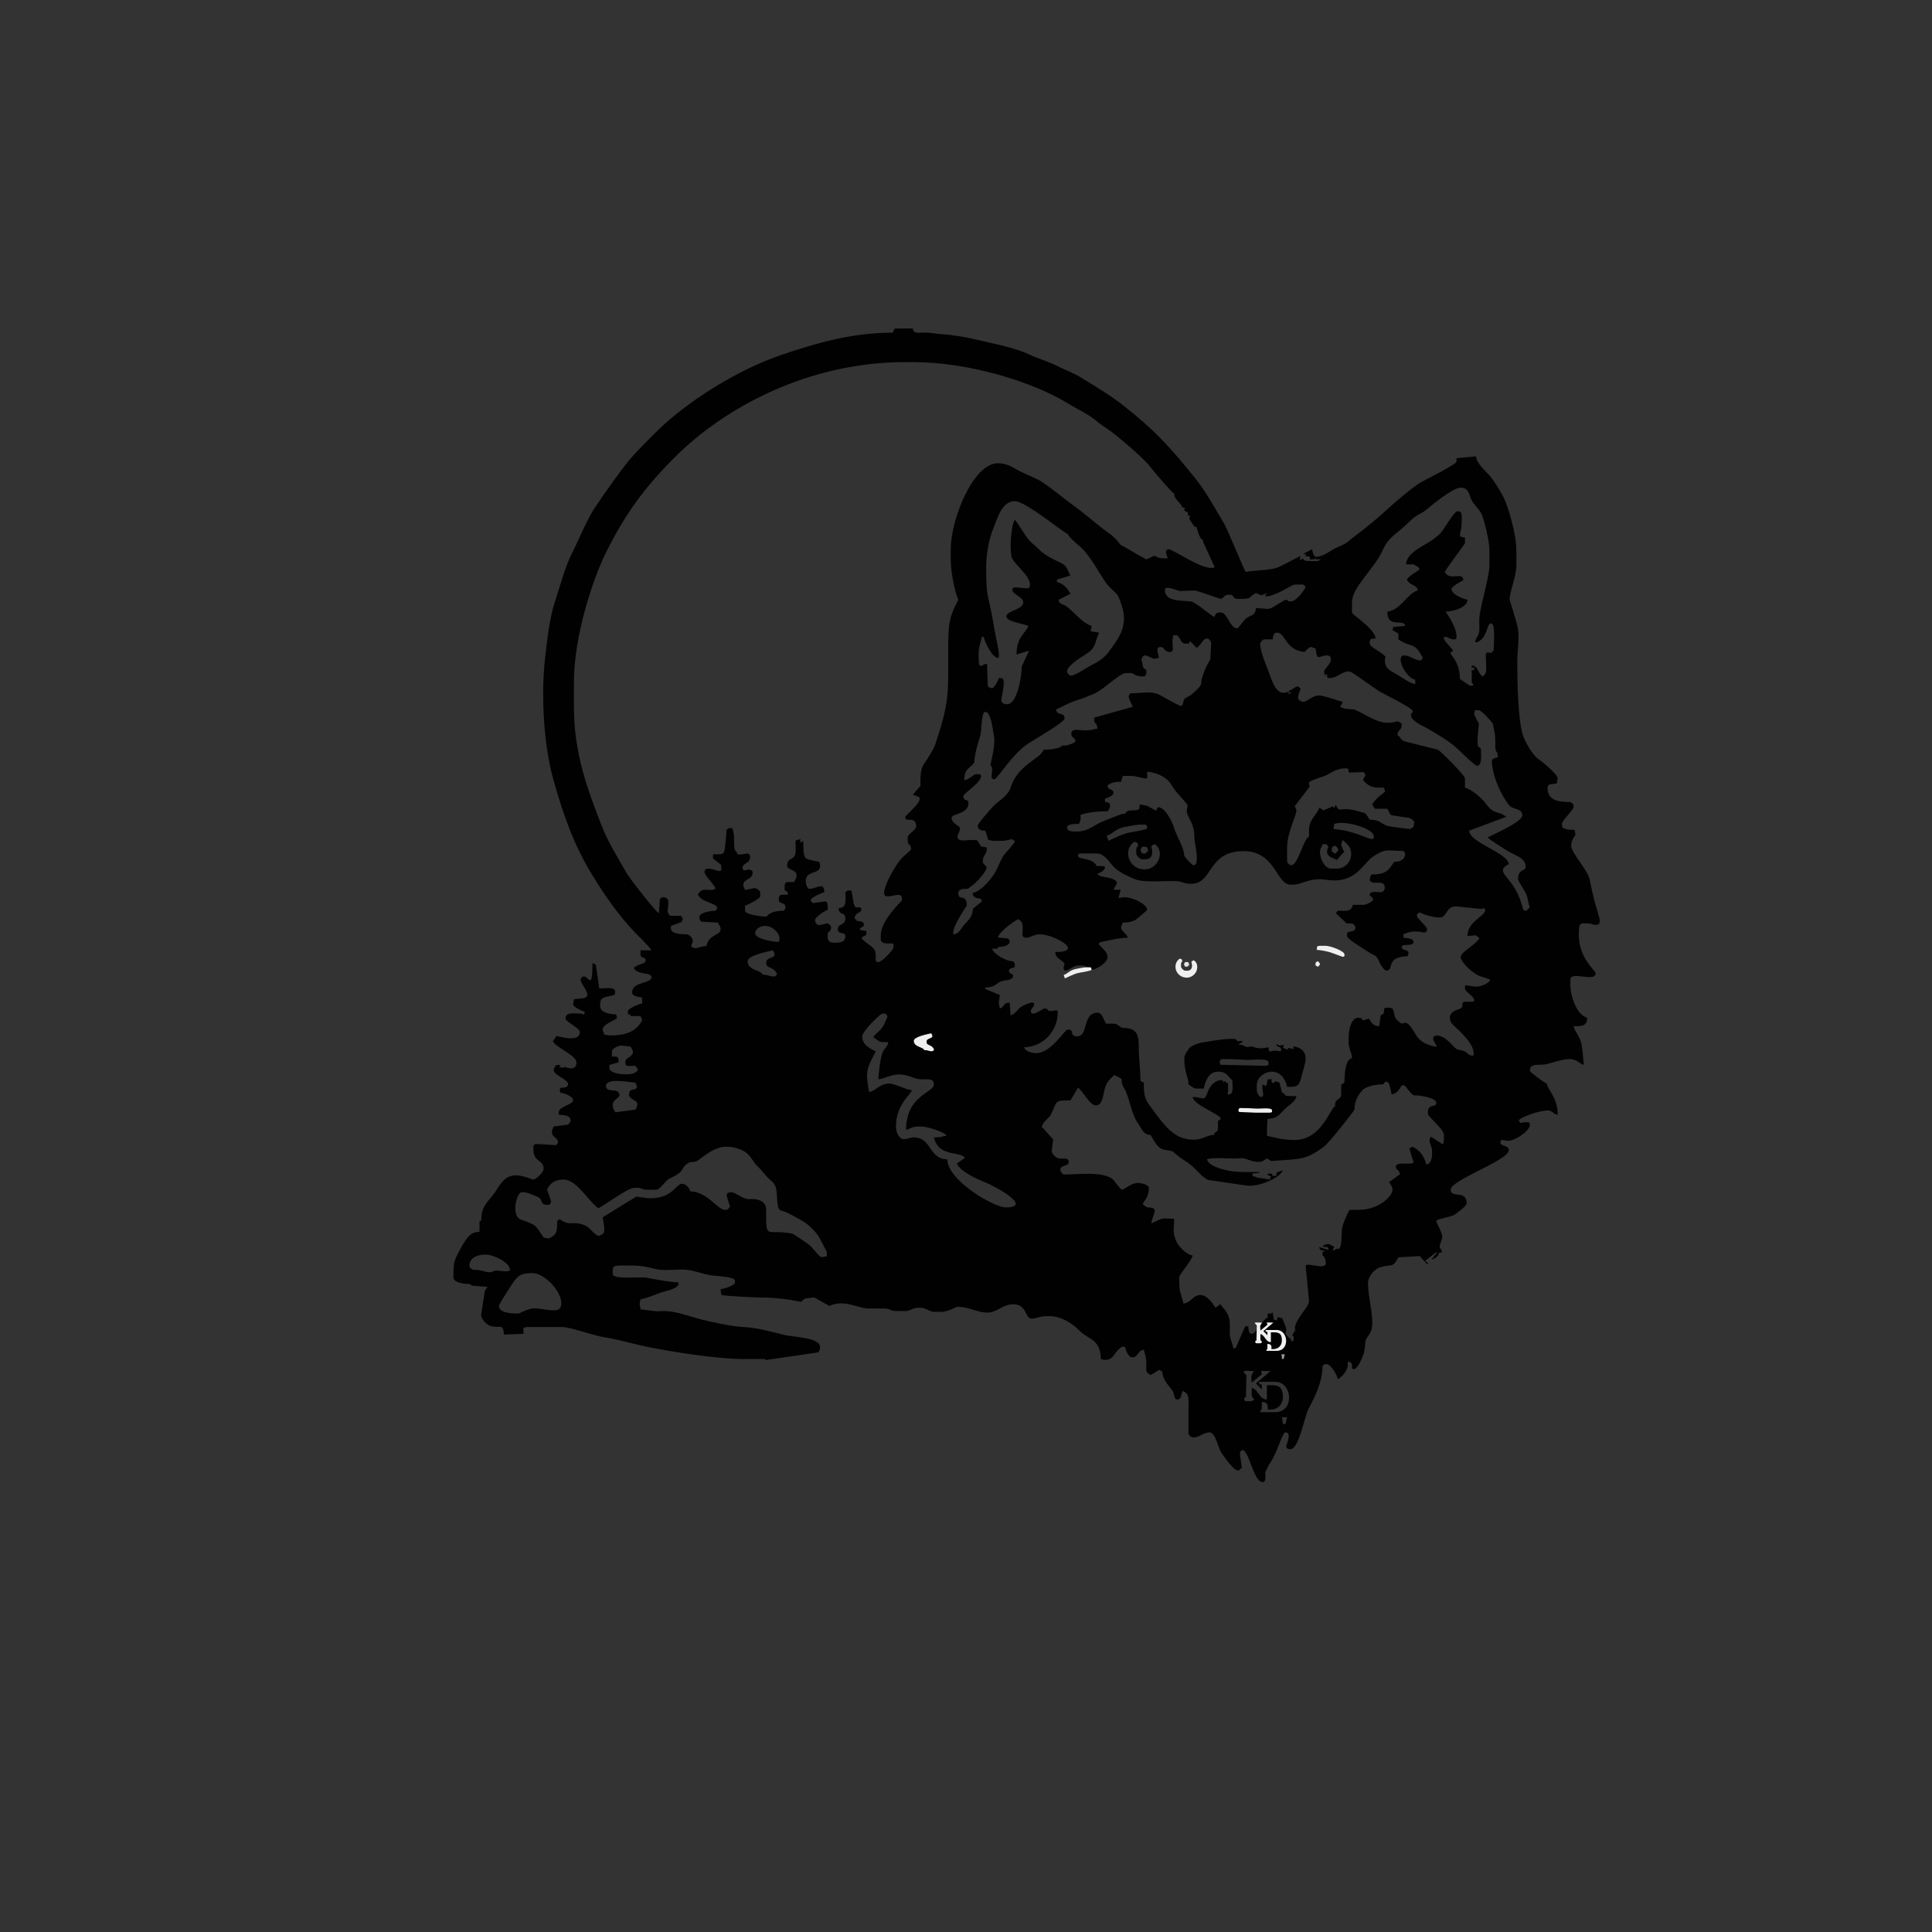 <?xml version="1.0" encoding="UTF-8"?>
<!DOCTYPE svg PUBLIC "-//W3C//DTD SVG 1.1//EN" "http://www.w3.org/Graphics/SVG/1.1/DTD/svg11.dtd">
<!-- Creator: CorelDRAW -->
<svg xmlns="http://www.w3.org/2000/svg" xml:space="preserve" width="300mm" height="300mm" version="1.1" style="shape-rendering:geometricPrecision; text-rendering:geometricPrecision; image-rendering:optimizeQuality; fill-rule:evenodd; clip-rule:evenodd"
viewBox="0 0 30000 30000"
 xmlns:xlink="http://www.w3.org/1999/xlink">
 <rect x="0" y="0" width="30000" height="30000" fill="#333333" stroke="none"/>
 <defs>
  <style type="text/css">
   <![CDATA[
    .fil0 {fill:#010101}
    .fil3 {fill:#9C9C9C}
    .fil2 {fill:#E2E2E2}
    .fil1 {fill:#EFEFEF}
   ]]>
  </style>
 </defs>
 <g id="Capa_x0020_1">
  <g id="CUADROS_x0020__x0028_26_x0029_.cdr">
   <path class="fil0" d="M19907.58 22006.4l78.66 0.05 -26.29 104.65 -39.28 0 -13.09 -104.7zm-405.73 -523.38l91.59 91.56 0 -78.52 -39.28 0 0 -39.26 248.71 0c266.62,0 302.67,471.09 0,471.09l-235.61 0c22.99,-86.08 26.18,33.5 26.18,-157.02 103.08,2.28 91.62,56.47 91.62,117.76l39.27 0c117.01,0 196.34,-81.23 196.34,-196.28 0,-193.31 -104.8,-183.2 -248.7,-183.2l0 222.45c-124.01,-2.76 -128.65,-154.65 -235.61,-183.2 0,178.89 -8.14,112.43 39.27,183.2 -48.3,32.36 -15.07,26.18 -117.82,26.18 -39.57,0 -36.18,-15.4 -38.32,-49.91l26.63 -15.65 8.79 -337.2 -49.45 -55.24c41.32,-23.23 87.58,-11.22 164.99,-8.22 -52.63,92.99 -42.86,50.84 -34.39,177.96l158.98 -131 -14.69 -51.83 147.22 3.78 -225.72 192.55zm-10877.57 -1138.51c-57.04,9.71 -209.58,-17.66 -274.87,-26.18 -149.3,-20.49 -254.99,78.52 -314.16,78.52 -96.68,0 -287.97,-11.55 -287.97,-117.77 0,-25.84 151.78,-257.6 180.6,-303.63 107.65,-171.92 155.38,-206.73 342.98,-206.73 172.61,0 445.06,266.65 445.06,471.09 0,60.4 -28.99,104.7 -91.64,104.7zm-1335.14 -693.55c0,-116.44 119.56,-170.13 248.7,-170.13 129.79,0 379.6,124.75 379.6,235.55 0,46.93 -152.85,13.09 -209.44,13.09 -57.18,0 -47.52,26.17 -104.7,26.17 -84.11,0 -110.34,-39.26 -261.81,-39.26 -22.32,-14.95 -52.35,-28.47 -52.35,-65.42zm2905.91 -1177.74c38.31,0 94.76,-75.17 121.1,-101.39 69.89,-69.63 34.87,-48.91 127.67,-94.82 187.05,-92.54 115.08,-116.23 225.17,-206.73 56.34,-46.3 111.24,-9.22 170.27,-52.23 122.89,-89.56 265.87,-212.2 442.24,-212.2 111.71,0 245.67,43.4 309.43,96.33 89.11,74 100.07,141.18 178.47,214.15 69.08,64.29 118.65,145.25 196.22,209.49 96.85,80.19 90.64,136.79 101.21,291.39 15.89,232.34 41.39,149.58 180.78,224.94 190.35,102.92 309.16,147.45 455.66,342.7 14.52,19.35 135.89,252.89 135.89,256.73l0 65.43c-53.78,4.48 -29.25,13.09 -78.53,13.09 -49.64,0 -134.63,-151.98 -214.54,-204.27 -44.82,-29.34 -221.05,-155.31 -245.57,-160.18 -413.86,-82.22 -403.81,122.64 -403.81,-381.44 0,-112.52 -120,-167.02 -259.26,-154.01 -88.34,8.24 -224.86,-107.71 -277.42,-107.71 -35.36,0 -36.1,6.24 -65.45,13.09l-12.37 39.53 53.56 169.2c-27.97,38.05 -29.9,52.98 -80.45,52.98 -105.71,0 -283.41,-287.89 -536.68,-287.89 -13.07,-48.94 -64.64,-117.77 -130.9,-117.77 -92.8,0 -153.89,249.12 -536.68,222.45l-170.56 -23.88 -523.94 323.68c7.78,15.84 28.55,160.59 27.9,184.37 -2.24,83.08 -42.11,80.48 -92.6,104.7 -119.57,-63.24 -113.35,-138.47 -250.95,-180.95 -173.46,-53.56 -178.94,34.54 -351.17,-80.76l-37.7 28.07c-1.58,187.98 -6.45,206.25 -132.47,272.9l-78.11 -16c-132.63,-194.44 -100.55,-189.6 -348.84,-276.9 -168.7,-59.32 -66.18,-426.82 8.07,-426.82 103.39,0 138.38,32.01 234.41,66.64 115.45,41.63 28.78,129.65 171.38,129.65 40.94,0 37.09,-23.49 52.36,-52.34l-64.06 -183.72c46.19,-98.61 114.94,-156.52 260.4,-156.52 200.68,0 385.91,343.99 536.68,444.92 128.44,-67.95 442.57,-300.5 537.45,-313.39 136.54,-18.53 117.96,25.49 221.75,25.49l143.99 0zm11977.06 -1203.89l0 26.18c0,44.76 248.69,235.3 248.69,327.14 0,97.41 6.78,67.93 -15.45,147.58l-185.85 -120.82c-56.66,87.05 18.05,127.14 18.05,221.87 0,72.57 3.07,201.49 -91.64,209.37 -30.57,-131.22 -102.57,-218.27 -209.81,-275.51l-51.97 26.89c7.98,34.26 65.44,208.91 65.44,209.37 0,67.09 -274.88,-23.51 -274.88,78.52 0,53.56 57.36,33.71 65.45,130.86l-8.18 -12.73 -161.99 117.41c20.49,38.71 52.37,68.35 52.37,117.76 0,100.21 -158.61,214.47 -235.92,248.34 -149.27,65.38 -220.48,65.73 -431.66,65.73 -39.25,74.16 -100.93,202.43 -115.53,290.16 -15.81,95.13 9.99,353.78 -80.81,311.79 -56.98,38.15 -85.39,42.66 -38.14,-28.42 -112.02,-56.45 -70.37,-51.74 -171.3,-23.92l0 26.16c75.98,0 72.46,-3.82 80.43,47.09l-145.88 -47.09c15.12,56.59 23.95,52.34 95.16,57.94l-42.8 20.58 0 52.34c31.66,12.78 52.36,76.35 52.36,117.78 0,123.44 -323.44,-29.78 -313.56,52.27l51.77 536.59c10.85,95.99 -274.99,334.5 -209.43,471.09l-11.75 -7.34 -40.62 72.77c39.22,15.08 23.18,48.28 13.09,91.61l-24.58 -0.51 -16.29 -51.34 -8.64 10.53 -68.29 -76.47c18.27,-76.42 24.81,-66.98 -25.99,-183.38 -46.77,-107.18 -2.86,-35.66 -93.28,-78.61l-12.14 54.23 -51.85 -14.69c1.85,-61.15 -4.61,-58.85 -26.17,-130.85l0 39.25 -65.46 0 0 65.43c-72.86,7.97 -176.44,248.62 -248.7,248.62 -47.45,0 -51.31,-70.76 -52.35,-117.77l-48.69 1.57 -147.67 338.67 -39.27 0c-4.91,-59.06 -30.54,-100.9 -45.04,-164.35 -14.92,-65.26 -4.32,-144.63 -6.8,-215.66 -5.92,-169.43 -82.59,-208.05 -144.88,-300.97l-78.15 52.85c-60.1,-89.67 -130.67,-196.28 -235.63,-196.28 -115.12,0 -153.54,128.45 -261.79,130.85 -47.19,-202.55 -65.44,-142.43 -65.44,-405.66 0,-47.17 187.33,-245.38 209.43,-340.23 -84.39,-1.88 -219.6,-143.36 -245.21,-199.78 -75.66,-166.6 -42.77,-173.7 -42.91,-368.73 -227.16,-7.04 -142.28,-23.63 -353.28,71.26 12.14,-145.85 144.38,-248.64 -65.44,-248.64 -14.3,-9.57 -65.45,-35.98 -65.45,-52.34 0,-39.86 91.63,-89.25 91.63,-248.63 0,-52.11 -118.79,-78.52 -170.17,-78.52 -107.81,0 -208.34,104.68 -248.7,104.68 -20.87,0 -105.96,-123.07 -127.37,-147.46 -127.04,-144.7 -569.63,-88.07 -762.73,-88.07 -37.14,0 -65.44,-45.17 -65.44,-78.52 0,-73.88 130.88,-39.28 130.88,-117.77 0,-71.75 -95.21,-43.28 -154.92,-54.49 -48.48,-9.09 -111.4,-73.31 -109.88,-115.95l23.08 -175.94 -165.31 -187.49 -11.83 10.43c1.33,-59.6 40.99,-101.34 74.89,-134.5 64.08,-62.65 49.65,-42.66 91.26,-131.23 71.43,-152.08 36.69,-166.1 279.22,-165.91l117.48 -196.47c77.73,52.03 182.95,274.8 274.89,274.8 104.58,0 113.31,-150.36 136.07,-243.46 27.47,-112.4 80.91,-165.94 151.9,-227.63 208.99,100.25 50.9,32.23 156.86,209.58 76.41,127.88 107.59,399.07 209.65,536.31 50.1,67.37 78.4,183.2 196.34,183.2 47.33,70.65 94.1,184.44 174.79,217.84 58.09,24.04 112.1,18.51 160.94,35.4 11.33,3.91 90.73,74.68 117.01,92.39 75.62,51.02 163.87,106.58 224.69,167.96 73.38,74.03 126.65,135.45 214.07,184.71l587.64 86.85c195.38,32.5 533.39,-118.01 575.37,-236.69l-103.43 40.12 12.29 39.05 -65.35 13.57c-11.49,-42.95 -1.69,-39.25 -78.55,-39.25l-6.08 13.83 71.54 38.51 -26.19 0 0 39.26c-39.49,-3.28 -113.72,-19.99 -147.41,-22.96 -96.96,-8.51 -60.83,-23.83 -127.47,-29.39l-0.34 -41.69 105.05 -10.65 0 -13.09c-168.5,0 -330.29,7.85 -476.89,-20.49 -121.55,-23.5 -308.02,-76.03 -334.67,-175.79 67.64,-32.45 329.55,-13.22 432.1,-12.95 110.04,0.29 92.03,-18.79 184.96,11.08 73.95,23.77 102.21,41.13 194.5,41.13 49.44,0 79.1,-31.86 119.19,-54.45l64.06 41.36c449.83,-37.42 524.19,-2.34 822.51,-224.61 73.8,-55 411.52,-481.27 473.37,-573.62 0,-140.11 53.32,-222.33 119.88,-298.92 55.77,-64.13 212.41,-93.65 325.18,-93.65 92.22,-137.74 118.2,102.55 130.9,157.02 142.65,-33.22 120.17,-143.95 183.26,-143.95 37.4,0 84.52,108.48 157.06,157.04 102.76,0 353.42,36.86 353.42,117.77 0,76.17 -130.88,9.65 -130.88,143.94zm-12762.44 -405.66c0,-138.97 387.97,-52.34 458.14,-52.34l25.71 65.65c-44.01,66.17 -22.18,20.36 -83.19,47 -53.4,23.33 -22.51,32.11 -47.25,83.64 58.71,110.9 191.74,57.86 104.73,222.46l-313.77 41.97c-118.84,-190.4 65.07,-206.06 65.07,-264.43 0,-130.9 -209.44,-23.07 -209.44,-143.95zm10223.04 -314.05l-680.53 -15.81c-15.49,-60.56 -27.96,-29.93 12.95,-88.89 139.06,0 259.78,4.23 379.49,13.19 75.55,5.66 353.53,-33.97 353.53,39.17l0 39.25c-29.35,6.83 -30.09,13.09 -65.44,13.09zm-10131.42 -222.47c0,-48.29 114.52,-97.45 157.08,-91.6l130.57 15.5c120.98,155.36 -78.21,154.77 -78.21,233.14 0,89.31 35.57,65.43 157.08,65.43l41.37 64.04c-68.12,76.8 -123.67,66.81 -237.72,66.81 -69.76,0 -209.43,-32.24 -209.43,-91.6l0 -52.34 143.35 -41.51c1.58,-92.1 -13.27,-89.35 -104.09,-89.35l0 -78.52zm3887.64 -235.54c0,-78.34 280.52,-353.32 314.15,-353.32 72.5,0 53.96,5.89 78.54,52.34 -38.51,72.78 -40.61,110.08 -95,179.84 -44.75,57.42 -92.84,82.45 -127.53,134.22 120.45,80.63 84.63,78.52 235.61,78.52 -44.18,165.42 -109.07,-0.6 -157.07,575.78 132.06,-10.99 237.35,-116.26 450.43,-57.72 76.28,20.96 135.05,57.46 216.64,58.23 109.71,1.03 196.85,-15.78 196.85,78.01 0,133.52 -431.96,167.56 -431.96,706.62 100.74,-23.45 60.68,-52.34 235.61,-52.34 86.62,0 378.35,90.26 392.69,143.95 -78.64,6.54 -58.5,26.16 -196.34,26.16 72.31,310.28 403.13,208.37 481.66,315.16l-120.18 88.38 -8.06 -10.95c35.46,132.76 326.55,259.37 460.13,312.08 128.72,50.78 741.76,381.46 299.07,381.46 -179.58,0 -903.19,-418.14 -903.19,-745.89 -300.03,-6.68 -234.43,-340.24 -523.59,-340.24 -76.87,0 -61.11,26.18 -157.06,26.18 -62.78,0 -117.81,-96.29 -117.81,-196.29 0,-340.18 231.04,-496.39 248.7,-562.69 -87.52,-7.27 -283.66,-107.05 -352.26,-104.01 -167.47,7.41 -212.36,121.62 -315.31,130.19 -45.87,-304.74 -60.19,-316.55 104.71,-628.13 -90.79,-48.02 -209.43,-102.23 -209.43,-235.54zm-1780.2 -1164.64c0,-90.06 297.79,-148.02 392.7,-170.12 8.74,16.53 26.18,43.26 26.18,65.43 0,62.52 -130.9,33.53 -130.9,130.86 0,91.94 109.61,43.96 170.16,170.12 -20.47,23.54 -15.65,39.25 -52.35,39.25 -74.21,0 -74.58,-26.16 -170.17,-26.16 -31.18,-77.23 -235.62,-66.13 -235.62,-209.38zm117.81 -431.84c0,-76.4 84.35,-117.76 157.08,-117.76 106.52,0 222.52,104.36 222.52,209.37 0,3.58 -9.02,23.91 -13.09,39.25 -106.48,0 -366.51,-52.67 -366.51,-130.86zm8364.3 -758.98c123.63,0 253.04,-113.69 494.63,-75.72 479.79,75.39 571.06,-259.62 748.96,-369.12 198.92,-122.42 188.06,-78.59 458.08,-78.59 8.1,12.12 26.17,31.45 26.17,39.26 0,95.96 -73.35,130.87 -170.16,130.87 -88.96,132.79 -127.24,196.28 -353.43,196.28 -92.52,174.78 105.64,115.24 157.08,130.86 68.25,20.72 68.24,123.21 0,143.95 -59.89,0 -183.25,-23.82 -183.25,39.25 0,25.81 52.35,32.4 52.35,78.52 0,21.94 -103.09,78.51 -143.99,78.51l-170.17 0c-26.74,114.76 -101.29,91.59 -235.61,91.59l-28.08 37.68 169.35 161.65 81.26 -3.04c22.32,14.95 52.37,28.48 52.37,65.43 0,93.16 -130.91,31.03 -130.91,104.69l0 26.18c0,46.73 277.63,210.92 329.87,246.01 73.37,49.29 127.17,47.95 159.95,127.96 18.36,44.77 77,162.55 125.39,162.55 121.02,0 -24.21,-214.64 327.25,-222.46 8.65,-37.13 13.09,-22.37 13.09,-52.34 0,-53.73 -104.73,-30.65 -104.73,-91.61 0,-62.83 183.26,2.14 183.26,-78.52 0,-62.1 -121.81,-57.97 -157.06,-65.43l0 -52.34c107.22,-51.43 200.88,-55.59 327.23,-26.17 20.37,-13.65 39.28,-17.35 39.28,-52.34 0,-45.81 -157.08,-168.02 -157.08,-209.38 0,-36.69 15.71,-31.88 39.26,-52.34 78.67,37.71 208.84,78.52 314.16,78.52 121.65,0 89.28,-186.63 274.88,-170.12l378.46 38.96c33.06,-29.72 53.49,1.45 53.49,13.39 0,103.07 -274.87,173.93 -274.87,405.66l131.04 -11.88 55.12 48.22c-77.48,114.25 -290.89,212.32 -290.89,290.8 0,69.74 130.64,189.09 179.56,226.16 125.2,94.84 156.17,68.44 278.59,127.15 -14.36,53.75 -160.74,114.8 -235.61,104.69l-156.08 -20.54 -1 46.72c0,58.3 143.99,124.9 143.99,183.2 0,54.48 -142.06,4.87 -172.99,36.44 -40.46,41.32 43.59,71.95 -93.82,115.58 -124.77,39.61 -149.16,147.51 -57.35,237.47 96.18,94.24 350.26,305.94 311.06,474.17 -90.77,-2.02 -84.57,-47.74 -150,-72.51 -85.54,-32.37 -84.6,2.34 -154.55,-67.94 -64.42,-64.72 -151.81,-173.6 -271.4,-173.6 -3.58,0 -23.91,9.01 -39.26,13.08 -18.34,58.55 -13.91,36.42 49.4,165.34 -130,-23.15 -225.07,-60.23 -294.77,-142.5 -48.78,-57.55 -121.81,-232.21 -199.68,-232.21 -27.69,0 -17.26,4.68 -52.37,13.07 -38.68,-25.9 -94.1,-61.03 -107.96,-114.51 -32.7,-126.16 -13.15,-134.11 -127.65,-134.11 -83.63,0 7.29,91.37 -91.62,117.77l-23.05 170.66c-99.01,-2.68 -120.53,-59.08 -160.2,-118.31l-91.03 28 -31.37 -38.19 -47.77 -2.9c-99.24,0 -143.99,186.37 -143.99,287.89l0 91.6c0,111.05 50.28,154.91 52.36,248.64 -101.82,11.12 -117.8,249.93 -117.8,379.48l-49.54 30.7 -2.83 165.59c0,59.23 -91.62,64.64 -91.62,130.85l0 39.26c-80.29,29.05 -208.3,523.44 -628.31,523.44 -182.53,0 -257.43,-24.78 -431.96,-65.43l8.19 -262.05c154.76,-3.01 189.59,-71.88 263.18,-147.13 53.1,-54.3 179.77,-121.64 186.78,-205.85 -286.56,0 -115.17,-23.71 -222.54,-52.34l-39.35 -157.01 -66.32 -24.19c-21.06,52.5 -77.66,28.57 -51.39,-28.18l-65.46 0 -22.79 105.58 -57.25 -24.55c-19.09,85.85 46.23,193.77 -24.67,193.77 -25.61,0 -65.46,-61.66 -65.46,-104.69l0 -78.52c0,-206.36 382.44,-354.74 471.24,26.18 157.86,0 184.17,-1.7 225.22,-167.4 13.03,-52.59 62.74,-213.87 62.74,-264.44 0,-123.85 -81.57,-186.73 -196.34,-196.28l12.37 39.54 -90.38 -16.19 -0.52 28.99 -77.42 -28.89 13.57 -49.11c-82.3,16.04 -53.56,20.07 -119.03,-14.31 20.68,79.57 78.15,23.75 78.15,92.31 0,40.57 -39.57,13.08 -91.62,13.08 -79.26,0 -102.34,54.23 -104.72,-52.34 -179.21,41.74 -237.78,-13.08 -261.79,-13.08 -38.25,0 -53.91,19.03 -93.92,2.6 -52.15,-21.42 -39.76,-28.77 -115.51,-28.77l69.19 -46.14 -4.17 -13.02 -65.2 4.06c-29.95,3.56 -8.1,-36.5 -78.37,-36.5 -173.19,0 -309.12,30.93 -468.62,54.94 -69.21,10.41 -136.71,33.78 -191.51,70.27 -34.31,22.83 -99.07,133.35 -99.07,162.68 0,254.43 65.46,291.53 65.46,418.75 111.63,74.72 60.31,65.43 235.61,65.43 28.11,-120.62 79.16,-261.73 222.52,-261.73 146.8,0 150.23,82.47 222.52,130.85 0,65.8 29.23,222.47 -52.35,222.47 -37.1,0 -13.09,-27.97 -13.09,-52.34l0 -117.77 -64.86 -40.04 -7.8 28.91c-11.05,-21.29 -8.21,-41.23 -32.06,-41.23 -103.39,0 -181.11,100.07 -206.83,172.73 -63.31,178.7 -65.85,89 -238.22,89 12.41,149.1 593.46,318.36 392.69,366.4l0 104.69c0,98.23 -46.73,47.66 -65.44,117.77 -136.09,3.03 -182.27,109.28 -429.24,62.7 -242.19,-45.68 -402.69,-302.53 -539.05,-481.8 -95.51,-125.57 -118.16,-170.89 -118.16,-392.22l-51.97 -26.89c-0.4,-172.45 -27.82,-368.28 -26.62,-535.75 1.53,-212.48 -49.63,-287.95 -261.74,-287.95 -112.88,-75.56 -59.67,-65.43 -248.7,-65.43 -37.83,-71.42 -59.89,-170.1 -130.9,-170.1 -237.15,0 -135.67,366.4 -314.16,366.4 -133.92,0 -28.34,-104.69 -143.99,-104.69 -57.75,0 -253.68,366.41 -497.39,366.41 -72.05,0 -167.83,-33.83 -183.26,-91.61 296.59,-6.6 523.59,-250.44 523.59,-549.6 0,-43.41 -58.88,-13.09 -117.81,-13.09 -54.03,0 -18.4,-39.25 -91.64,-39.25 -24.76,0 -209.43,150.43 -209.43,39.25 0,-39.3 52.37,-65.39 52.37,-104.68 0,-76.69 -190.18,31.85 -206.67,42.03 -48.41,29.84 -94.34,120.92 -159.84,128.08l-15.32 -196.07c-111.19,2.31 -70.81,68.95 -154.85,91.39 -2.4,-107.64 -30.44,5.81 3.26,-208.85l-225.02 -93.89 -0.78 -24.41c131.56,0 144.84,-38.84 227.12,-87.02 55.21,-32.32 204.85,-10.46 204.85,-96.19 0,-33.45 -65.45,-19.53 -65.45,-78.5 0,-31.84 62.44,-45.55 91.63,-52.36 0,-77.71 2.33,-49.03 -26.18,-91.59 -112.94,0 -305.5,-114.86 -327.24,-196.28l91.62 0 0 -26.18c77.7,0 183.25,-19.39 183.25,-91.61 0,-6.93 -18.84,-28.72 -26.17,-39.25l-156.7 -16.42c6.34,-77.29 238.22,-248.32 313.78,-284.56 95.66,50.61 65.45,119.95 65.45,261.73 32.26,21.58 18.2,26.16 65.45,26.16 61.11,0 98.28,-52.34 209.43,-52.34 214.57,0 705.68,274.81 235.61,274.81 2.22,99.95 92.89,106.9 143.99,183.19 -17.47,36.41 -22.95,104.7 13.09,104.7 48.28,0 129.34,-78.52 196.34,-78.52l65.46 0c80.44,0 103.52,65.43 143.97,65.43 61.01,0 248.72,-102.06 248.72,-196.29 0,-137.32 -246.81,-208.63 -71.12,-241.1 119.66,-22.12 257.14,-59.88 385.26,-59.88 -17.26,-64.67 -104.71,-106.38 -104.71,-157.03 0,-25.32 17.8,-42.57 26.18,-78.5 91.15,0 177.38,-16.76 226.04,-61.93 19.43,-18.05 153.56,-127.55 153.56,-134.36 0,-85.82 -214.82,-196.3 -353.42,-196.3 -45.13,0 -50.69,9.68 -91.62,13.09l32.37 -129.23 -110.92 -1.63 55.47 -98.64c-23.2,-117.18 -283.87,-73.95 -304.17,-149.99 92.27,-24.62 165.37,-117.76 78.53,-117.76l-91.62 0c-47.38,-130.83 -287.98,-96.9 -287.98,-157.04 0,-30.15 9.12,-39.26 39.27,-39.26l248.71 0c126.29,0 192.97,135.54 271.31,212.93 86.26,85.21 189.79,126.4 304.58,179.7 151.36,70.28 492.28,25.93 680.96,38.96 77.95,5.38 92.5,39.51 209.2,39.51 344.29,0 248.46,-487.31 787.22,-506.66 528.77,-19.01 531.44,519.73 757.35,519.73l52.36 0zm-2264.51 -510.34l-26.18 0 0 26.17 -65.44 0 -26.91 -52.72 27.62 -51.59c65.75,-0.97 89,-6.86 90.91,78.14zm2853.55 -39.26c0,-30.63 21.72,-52.34 52.36,-52.34 23.7,0 42.93,47.62 52.35,65.43l-47.76 56.06 -56.57 -30.6 -0.38 -38.55zm-2905.91 314.07c-249.79,0 -346.54,-305.01 -157.08,-431.84 28.87,15.27 52.36,11.41 52.36,52.34 0,67.16 -26.18,-30.5 -26.18,130.86 0,31.67 59.96,91.6 91.64,91.6 72.06,0 157.06,5.95 157.06,-117.77 0,-47.74 -11.74,-31.18 -13.09,-91.6l51.98 -26.89c165.06,112.09 54.13,393.3 -156.69,393.3zm2853.54 -353.32c-79.72,166.13 93.91,175.05 130.02,207.12l116.89 -131.68c-24.85,-22.07 -50.56,-110.68 -50.56,-114.7 0,-0.35 21.28,-44.37 26.18,-65.42 56.32,59.34 130.9,92.95 130.9,222.44 0,119.18 -97.37,222.47 -222.52,222.47l-91.64 0c-84.89,0 -170.15,-131.51 -170.15,-261.72 0,-52.38 26.98,-65.03 39.26,-117.77 86.68,0 58.02,0.59 91.62,39.26zm706.85 -157.04c0,120.24 -202.99,-82.36 -628.3,-117.77l13.09 -78.52c160.47,-62.33 615.21,68.36 615.21,196.29zm-4149.42 -13.07c85.12,-22.73 133.27,-106.21 271.78,-133.97 122.46,-24.54 209.77,-47.28 343.43,-36.16 8.65,37.13 13.09,22.37 13.09,52.34 0,29.82 -276.73,63.99 -325.88,79.87 -93.96,30.37 -190,75.06 -276.24,116.42l-26.18 -78.5zm1002.95 -793.31c81.98,143.59 213.3,245.98 253.65,322.2 -3.41,40.94 -13.09,46.5 -13.09,91.61 0,93.38 119.73,167.18 117.66,405.8 -0.68,80.59 95.3,431.7 -12.94,431.7 -26.35,0 -128.15,-120.32 -143.99,-143.95 0,-127.67 -119.85,-306.62 -157.03,-431.87 -31.21,-105.1 -135.88,-317.72 -248.75,-327.11l-34.2 56.27c-157.72,-86.3 -108.18,-76.21 -253.72,-95.83l-0.05 39.56c0,97.54 -195.23,2.52 -222.53,104.69l-39.26 0c-15.1,0 -316.85,119.11 -349.02,135.27 -120.65,60.6 -206.29,139.52 -357.83,139.52 -85.07,0 -157.08,-0.1 -157.08,-65.43 0,-54.31 125.22,-52.34 183.26,-52.34 83.91,-158.53 -70.59,-127.77 153.81,-173.39 83.94,-17.06 182.05,-22.89 291.25,-22.89 13.58,-20.29 39.26,-47.64 39.26,-78.52 0,-50.96 -24.47,-64.22 -78.54,-65.43l0 -52.34c50.96,-18.42 130.9,-44.79 130.9,-91.6 0,-61.26 -91.62,-43.43 -91.62,-104.68 0,-30.47 111.08,-65.43 157.08,-65.43l52.35 0 28.01 -91 115.98 -0.61c111.37,0 163.46,39.27 261.79,39.27l0 -104.7c154.79,12.89 311.07,89.86 374.65,201.23zm2138.57 -31.1c0,-31.15 233.02,-95.58 274.76,-117.9 94.18,-50.38 164.8,-104.57 301.19,-104.57 43.52,0 38.33,23.5 39.26,65.43l235.55 -5.63 28.14 43.31 -41.69 79.81c109.74,125.44 188.53,118.06 327.77,118.06 6.83,29.35 13.09,30.08 13.09,65.43 0,5.05 -149.3,98.25 -196.35,196.29l39.92 65.08 195.69 0.35c70.58,133.31 16.92,85.38 193.21,120.91 108.47,21.86 179.57,1.36 225.66,88.46l-16 78.08c-42.17,12.47 -31.72,26.6 -49.44,26.6 -40.42,0 -303.55,-35.24 -345.87,-46.81 -117.31,-32.13 -109.95,-97.13 -282.43,-97.13 -79.86,-119.2 -32.42,-87.63 -191.39,-135.82 -79,-23.95 -195.47,-37.81 -266.76,-21.2 -40.39,-3.16 -52.19,-42.48 -67.74,-72.7l-31.38 50.04 -12.13 -29.7 -151.09 64.24 -60.34 -45.7c-25.49,97.44 -161.63,183.32 -161.63,347.87l0 104.68c-88.41,35.69 -169.5,444.93 -274.89,444.93 -30.52,0 -65.44,-34.92 -65.44,-65.43l0 -209.38c0,-234.27 143.99,-489.95 143.99,-575.78 0,-22.16 -17.44,-48.89 -26.19,-65.43l231.98 -303.93c-3.21,-26.38 -9.45,-27.12 -9.45,-62.46zm484.31 -1177.73l40.81 -77.75c-114.32,-27.04 -203.6,-67.51 -327.84,-93.58 -138.44,-29.08 -205.16,92.81 -288.91,92.81 -33.35,0 -78.54,-28.29 -78.54,-65.43 0,-33.13 27.77,-106.88 39.27,-130.86 -20.48,-23.54 -15.65,-39.25 -52.35,-39.25 -32.73,0 -72.02,51.72 -130.91,65.43l0 26.16 37.55 -7.47 -21.84 36.27 -33.37 -38.99c-171.55,81.6 -244.27,-175.9 -286.2,-287.98 -37.59,-100.48 -141.18,-336.38 -141.18,-460.79 0,-6.46 33.42,-65.43 65.45,-65.43l130.9 0c1.14,-52.14 15.18,-104.7 65.44,-104.7 133.23,0 128.3,275.72 431.95,300.98 10.04,-24.82 69.85,-78.51 104.73,-78.51 0.33,0 44.37,21.26 65.44,26.16 17.7,212.65 50.78,104.69 170.17,104.69 27.69,0 17.26,4.69 52.35,13.09 8.66,37.13 13.09,22.37 13.09,52.34 0,65.46 -104.71,148.21 -104.71,183.2 0,35.34 6.25,36.08 13.09,65.43 71.57,-75.61 -7.9,39.26 65.44,39.26 127.44,0 186.75,-104.69 314.16,-104.69 34.61,0 396.22,272.14 479.66,318.72 68.51,38.24 502.06,252.31 502.06,296.31 0,45.47 -26.18,19.97 -26.18,65.43 0,89.85 184.51,164.25 253.18,204.91 211.08,125 361.84,206.13 528.96,374.13 29.49,29.66 213.85,206.12 238.87,206.12 84.01,0 65.44,-149.85 65.44,-222.46 0,-131.67 -64.66,34.16 -52.36,-222.47l20.19 -210.08c-11.68,-25.67 -72.54,-120.85 -72.54,-156.31 0,-27.69 4.68,-17.26 13.09,-52.35l52.35 0c48.82,0 193.5,166.03 222.52,209.37l30.72 146.32c8.55,63.19 8.46,128.7 8.22,194.25 -0.53,138.37 39.61,60.04 39.61,182.86 -35.06,2.92 -91.63,21.99 -91.63,52.35 0,188.6 87.27,383.78 152.57,514.85 20.94,42.03 102.57,172.22 132.57,194.62 74.92,55.89 186.09,30.33 186.09,141.11 0,100.05 -439.3,288.72 -536.68,340.23 26.19,35.73 253.98,175.87 311.35,212.18 104.93,66.4 277.68,100.35 277.68,245.82 0,76.18 -117.81,17.58 -117.81,196.29 0,15.75 96.38,167.98 113.66,200.46 46.66,87.73 40.41,170.54 69.6,231.37l-61.52 56.77 -42.26 -19.94c-104.45,-430.65 -315.09,-509.14 -315.09,-612.6 0,-43.28 55.12,-81.86 91.62,-91.6 -3.91,-176.01 -611.02,-335.22 -615.21,-523.43l573.82 -215.19c-124.4,-104.13 -175.63,-12.51 -325.02,-216.75 -54.52,-74.55 -212.35,-211.72 -314.24,-235.44l0 -143.94c0,-47.44 -370.79,-417.5 -418.21,-445.58l-513.38 -127.98c-82.24,-29.79 -60.6,-73.92 -115.59,-93.82 2.49,-111.86 65.44,-50.1 65.44,-183.21 -100.28,-71.61 -39.32,-13.09 -222.52,-13.09 -196.44,0 -448.47,-203.9 -536.37,-209.66 -96.29,-6.32 -127.43,-2.35 -196.65,-38.96zm-2604.84 -1020.7c0,-45.11 9.68,-50.67 13.09,-91.59l39.26 0c66.1,0 67.41,130.86 143.99,130.86l65.46 0 0 -26.18 11.87 -11.75 104.12 105.14c67.12,-45.52 94.39,-145.73 158.88,-145.73 36.33,0 53.1,42.09 65.45,65.43l-14.68 261.67c-58.31,89.48 -142.39,271.22 -142.39,379.52 0,31.13 -129.98,153.39 -157.15,170.06 -23.51,14.42 -91.73,47.43 -104.55,65.6 -17.27,24.5 -15.78,104.58 -52.45,104.58 -33.25,0 -282.25,-148.75 -336.12,-174.33 -131.29,-62.36 -273.68,-21.96 -449.26,-21.96 -32.62,48.68 -47.02,29.57 39.27,209.38l-599.23 168.24c-8.89,126.29 46.91,57.49 49.46,171.99 -82.4,6.85 -54.2,26.17 -209.43,26.17 -70.04,0 -196.35,-39.92 -196.35,52.34 0,63.12 65.45,65.22 65.45,117.77 0,21.88 -130.15,65.43 -157.08,65.43l-52.36 0c-20.58,50.96 -219.13,65.43 -287.98,65.43 -36.67,137.34 -399.8,227.89 -510.74,588.61 -38.48,125.07 -176.82,196.94 -264.8,284.9 -34.82,34.8 -245.44,272.95 -245.44,304.22 0,64.69 49.95,78.52 117.79,78.52l45.42 142.43c34.8,4.92 40.36,14.59 85.49,14.59 168.71,0 133.02,9.93 287.97,-26.16l42.08 36.44c-29.2,52.69 -123.22,152.75 -167.29,204.78 -34.96,41.3 -94.03,186.63 -123.48,242.97 -64.71,123.77 -221.11,319.43 -366.53,353.29 6.53,78.36 61.15,75.36 130.9,91.61l12.38 39.52 -138.19 111.49c-5.09,107.92 -59.28,171.71 -119.73,231.63 -63.93,63.36 -91.67,164.85 -186.41,166.96 -24.3,-114.68 209.43,-443.76 209.43,-444.92 0,-203.52 -130.9,-56.59 -130.9,-196.29 0,-64.5 77.32,-65.43 143.99,-65.43 98.96,-66.24 136.15,-100.21 213.02,-192.69 166.4,-200.19 22.59,-140.41 22.59,-239.13 0,-86.31 65.46,-102.05 65.46,-209.38l-91.1 -16.42 -62.16 -95.93 -95.46 -5.41c-69.5,0 -209.43,38.81 -209.43,-52.36 0,-33.65 39.27,-72.39 39.27,-130.86 0,-31.29 -130.89,-74.99 -130.89,-157.02 0,-80.58 261.79,-47.17 261.79,-235.55 0,-69.05 -78.53,-16.07 -78.53,-104.68 0,-45.04 274.87,-204.84 274.87,-314.07 0,-32.23 -50.26,-26.16 -78.53,-26.16 -45.16,0 -99.17,84.6 -183.26,91.59 0,-189.77 89.33,-173.66 157.07,-274.8 0,-118.78 59.41,-313.55 90.22,-407.06 25.16,-76.31 13.43,-378.09 79.94,-378.09 88.79,0 117.48,283.78 136.17,387.35 20.42,113.25 -34.12,336.19 -57.62,437.06 30.56,45.6 26.18,13.7 26.18,104.68 0,47.21 -34.5,117.77 39.26,117.77 20.74,0 203.11,-243.49 232.26,-278.16 82.32,-97.98 152.78,-175.75 257.11,-253.31 80.5,-59.84 597.08,-351.43 597.08,-410.71 0,-113.16 -121.52,-31.28 -130.9,-143.93 81.06,-29.33 180.62,-94.21 289.37,-129.47 132.39,-42.94 177.92,-60.9 295.47,-110.28 160.59,-67.47 397.96,-322.94 501.6,-322.94l78.55 0c43.64,0 50.43,52.34 183.25,52.34 61.9,0 52.36,-63.53 52.36,-104.68 -73.43,-19.61 -49.17,-95.86 -78.53,-157.04 14.96,-28.28 22.8,-65.43 65.44,-65.43 34.55,0 96.75,52.34 143.99,52.34 33.91,0 13.44,-8.75 65.44,-13.09 -1.15,-51.73 -69.22,-170.1 26.18,-170.1 55.54,0 54.29,78.51 143.99,78.51 66.55,0 39.27,-71.37 39.27,-170.12zm1439.86 -693.55c170.08,0 408.85,-183.2 458.14,-183.2 170.21,0 127.67,-9.64 170.16,39.27 -34.52,65.23 -144.31,222.44 -235.61,222.44 -92.85,0 17.09,-96.07 -259.12,81.18 -93.05,59.72 -111.94,23.52 -277.56,23.52 -9.97,119.92 -75.24,100.48 -146.66,154.34 -43.59,32.9 -126.34,159.71 -141.3,159.71 -117.17,0 -152.92,-248.62 -261.8,-248.62 -35.36,0 -36.1,6.24 -65.45,13.09l-32.92 57.43c-81.25,-44.72 -291.33,-231.63 -360.14,-240.27 -160.06,-20.11 -405.4,7.67 -405.4,-183.57 0,-71.89 206.77,16.75 227.36,21.59l230.77 -8.5c48.15,0 321.11,108.08 418.87,130.85 41.85,-28.02 52.09,-65.43 117.81,-65.43 98.51,0 39.54,65.43 143.99,65.43 236.44,0 136.63,-18.45 274.87,-91.6l92.1 38.11 12.63 -18.48 13.46 7.26 51.6 -27.61 -25.8 53.06zm-4332.69 -444.92c0,-237.61 48.39,-458.72 117.79,-628.15 59.96,-146.43 128.59,-405.63 327.27,-405.63 169.6,0 773.32,506.08 824.64,510.36 5.62,51.23 203.02,200.79 246.49,250.85 183.85,211.73 288.75,461.2 398.17,570.3 131.21,130.83 127.95,99.08 191.68,292.54 104.49,317.2 -54.71,513.76 -194.83,705.34 -74.17,101.37 -150.04,153.95 -270.62,213.65 -65.73,32.54 -260.83,165.73 -318.52,165.73 -30.52,0 -65.46,-34.92 -65.46,-65.43 0,-87.81 219.12,-221.88 286.4,-263.3 175.52,-108.07 133.78,-177.72 211.02,-338.65l-132.04 -20.52 16.22 -83.72c-138.52,-36.85 -273.66,-218.48 -392.2,-303.91 -56.83,-40.95 -114.17,-28.67 -120.28,-102.19l182.59 -92.75c-44.07,-83.35 -104.42,-157.75 -208.78,-182.05l0 -39.27 206.77 -61.88c-67.54,-136.72 -47.3,-154.53 -206.76,-226.01 -80.09,-35.89 -206.8,-107.18 -265.09,-166.82 -83.28,-85.25 -140.63,-109.8 -215.03,-216.87 -29.94,-43.07 -157.69,-246.34 -174.37,-257.51 -62.62,93.48 -84.52,484.44 -44.75,594.34 34.16,94.42 280.36,271.36 280.36,413.27 0,27.67 -4.68,17.25 -13.09,52.34 -96.21,22.41 -261.79,-47.69 -261.79,26.18 0,76.94 170.17,110.51 170.17,196.28 0,118.63 -261.8,127.73 -261.8,222.47 0,77.74 270.66,110.51 340.33,143.94 -28.66,107.29 -183.25,159.52 -183.25,444.91l194.23 -59.17 -112.31 243.97c-3.39,183.23 -78.21,587.27 -225.91,587.27 -40.87,0 -91.62,-13.35 -91.62,-65.42 0,-56.17 85.23,-340.24 0,-340.24l-39.27 0c-9.19,39.43 -72.84,157.02 -104.72,157.02 -22.17,0 -48.92,-17.42 -65.44,-26.16l-13.09 -353.32c-92.42,2.05 -130.9,133.84 -130.9,-143.95 0,-107.6 33.39,-193.45 52.35,-274.8l26.18 0c19.99,85.8 135.68,327.14 222.52,327.14 41.8,0 -15.11,-239.49 -25.16,-288.89 -21.6,-106.18 -37.03,-199.82 -56.34,-310.09 -70.45,-402.28 -101.76,-310.73 -101.76,-801.2zm5680.93 536.52c0,-241.74 335.68,-496.28 484.44,-824.28 93.29,-205.69 223.08,-240.57 421.9,-441.88 95.58,-96.77 180.09,-111.39 255.29,-176.63 84.58,-73.4 406.62,-336.88 526.93,-336.88 129.22,0 124.82,104.82 165.46,187.92 36.53,74.66 98.95,120.59 148.63,204.73 47.68,80.78 130.97,437.4 130.97,575.7l0 235.55c0,192.9 -151.26,656.57 -157.59,836.98 -2.69,76.65 12.19,181.1 -11.94,236.7 -13.44,30.95 -101.9,159.94 -5.26,114.57 144.35,-67.79 132.27,-285.33 200.97,-285.33 73.05,0 39.26,346.63 39.26,431.83l-26.17 0 0 26.17c-126.41,-10.52 -91.74,-13.44 -91.63,157.03 0.08,112.39 18.69,161.81 -52.36,209.38 -85.17,-57.03 -64.3,-167.76 -170.17,-170.11 5.06,57.82 -17.25,38.13 39.28,26.16l-5.54 51.93 -34.02 -11.95 0.28 195.57 28.08 37.68c-36.4,18.68 8.89,14.66 -41.17,14.66 -36.26,0 -127.15,-81.93 -170.17,-104.69 0,-343.16 -237.42,-400.09 -104.71,-431.83 -3.41,-41.09 -223.68,-222.46 -117.81,-222.46 23.85,0 170.17,91.14 170.17,0 0,-139.76 -111.87,-305.53 -170.17,-392.57 129.94,0 337.76,-67.6 340.34,-183.2 -84.89,-19.78 -248.7,-83.52 -248.7,-170.12 0,-29.13 149.75,-121.92 183.25,-130.86 -3.36,-150.46 -206.41,23.25 -287.98,-130.86 36.24,-68.48 314.16,-437.64 314.16,-444.91l0 -91.6c-135.48,0 -52.37,-63.78 -52.37,-209.38 0,-136.22 20.29,-196.29 -65.44,-196.29 -38.61,0 -154.7,185.85 -180.68,225.03 -86.13,129.82 -74.49,117.02 -195.36,210.36 -130.51,100.78 -406.14,193.33 -422.43,389.02l117.83 -0.96c31.53,22.08 91.6,41.03 91.6,79.48 0,14.59 -143.59,78.26 -196.34,157.02 55.42,104.74 162.15,73.97 170.17,170.13 -156.14,36.35 -269.37,310.34 -471.24,327.14 -6.06,272.11 261.6,101 274.89,222.46l-182.99 15.71 -14.97 49.21 93.14 53.01 0.1 91.45c226.05,151.32 236.7,17.9 379.6,287.87 -8,11.96 -21.31,39.27 -39.27,39.27 -79.04,0 -169.67,-78.52 -248.7,-78.52 -143.16,0 10.45,336.86 170.17,379.49l0 65.42c-69.91,-1.55 -218.35,-110.14 -275.25,-143.58 -91.75,-53.91 -195.98,-84.64 -195.98,-222.81 0,-30.61 3.92,-33.86 13.09,-52.35 -47.47,-70.87 -248.7,-154.17 -248.7,-209.36 0,-79.34 20.65,-78.52 91.62,-78.52 -13.06,-156.96 -366.51,-367.31 -366.51,-405.66l0 -157.04zm-12081.77 1230.07c0,-679.37 275.91,-1559.41 506.08,-2019.63 304.08,-607.96 606.51,-1009.68 1061.43,-1464.45 761.02,-760.8 2058.25,-1475.45 3576.74,-1475.45l117.79 0c878.12,0 1865.75,308.8 2408.49,641.23 172.04,105.36 319.16,163.98 474.62,297.59 60.08,51.63 152.75,103.43 221.51,158.04 156.25,124.09 486.98,398.91 594.54,544.09 39.09,52.76 325.86,391.69 358.64,400.44 2.26,100.77 109.29,141.53 130.9,222.46l23.56 -7.85 10.1 9.57 -8.57 37.29c61.04,40.37 66.7,16.24 53.45,78.76l39.28 0 -14.71 51.83 85.98 127.94c47.08,-52.46 32.14,156.73 138.16,212.81l-13.58 6.22 185.91 405.53c-160.32,73.51 -637.24,-280.9 -722.1,-280.9 -17.96,0 -31.26,27.31 -39.26,39.27l29.97 103.54c-193.57,3.17 -155.68,-38.11 -213.23,-38.11 -10.18,0 -84.89,44.67 -117.81,52.34 -105.74,-55.93 -204.46,-110.97 -308.89,-175.38 -90.42,-55.75 -66.87,-15.64 -133.72,-101.87 -28.81,-37.16 -83.03,-89.82 -119.93,-115.64 -193.74,-135.6 -346.07,-278.39 -529.34,-413 -197.15,-144.81 -337.07,-266.99 -547.52,-407.91 -48.02,-32.15 -250.18,-116.82 -319.64,-151.54 -107.08,-53.53 -191.47,-126.45 -344.75,-126.45 -386.42,0 -733.01,873.04 -733.01,1334.75l0 170.13c0,174.45 63.1,501.06 117.8,615.03 -130.09,245.76 -157.08,348.2 -157.08,719.72 0,755.71 23.6,851.53 -204.28,1536.18 -19.08,57.33 -123.21,226.58 -158.86,273.03 -72.1,93.9 -68.81,204.45 -68.81,363.04l-116.54 133.52 101.76 41.24 1.69 34.61c0,70.71 -222.52,245.86 -222.52,274.8 0,94.26 170.16,-33.98 170.16,143.95 0,57.66 -130.9,112.45 -130.9,170.11l0 65.43c0,47.92 52.36,39.15 52.36,117.77 0,13.62 -116.84,108.28 -140.84,134.01 -98.16,105.25 -278.03,414.52 -278.03,546.45 0,134.9 274.88,-54.56 274.88,78.52l0 39.26c0,2.59 -327.23,307.22 -327.23,536.52l0 65.43c0,87 150.34,55.69 196.34,65.43l0 65.43c0,27.88 -178,222.46 -235.62,222.46 -87.39,0 14.52,-140.22 -93.73,-233.44 -49.3,-42.45 -139.53,-92.15 -168.06,-146.06l75.8 -44.54 2.73 -60.14 -104.19 -16.34c17.97,-65.94 64.92,-25.09 64.92,-88.35 0,-37.86 -68.91,-52.34 -117.79,-52.34l0 -26.18 -26.2 0c2.7,-120.17 104.73,-85.7 104.73,-157.02 0,-33.81 -57.82,-26.18 -91.62,-26.18l-26.35 -52.23 -35.87 -210.15c-81.8,1.29 -51.17,-2.41 -94.86,26.85 0,142.55 27.78,237.6 -104.72,248.62 2.6,117.03 104.72,49.38 104.72,157.04 0,120.35 -117.81,73.61 -117.81,170.11 0,88.02 117.81,33.43 117.81,104.69 0,101.74 -88.29,104.68 -170.17,104.68 -120.88,0 -104.72,-83.84 -104.72,-130.86 0,-58.04 52.35,-27.26 52.35,-104.69 0,-36.95 -30.03,-50.48 -52.35,-65.43 -57.17,4.76 -83.42,26.18 -143.99,26.18 -9.48,0 -52.36,-26.7 -52.36,-78.52 0,-44.04 153.68,-145.63 196.35,-157.02 0,-21.65 8.83,-137.69 -39.27,-130.87l-183.63 23.78c-20,-11.25 -38.89,-14.95 -38.89,-49.94 0,-31.96 171.24,-108.89 209.43,-117.77 -3.82,-171.26 -112.37,-52.36 -235.61,-52.36 -24.21,0 -52.36,-68.06 -52.36,-117.77 0,-177.35 222.53,-98.6 222.53,-235.53 0,-35.36 -6.25,-36.09 -13.1,-65.43 -244.86,-57.04 -241.52,-4.79 -248.7,-327.16l-48.6 32.46 7.04 -59.22 -77.75 22.66c1.5,68.03 9.47,199.4 -13.48,237.76 -43.5,72.67 -115.91,30.02 -115.91,158.93 0,77.04 241.12,45.05 104.71,248.62l-117.8 0c-30.55,45.59 -26.18,13.7 -26.18,104.68 0,71.38 44.32,-5.06 52.36,91.61 -114.72,0 -143.99,-13.47 -143.99,78.52 0,75.69 104.72,28.73 104.72,117.76 0,29.35 -10.37,28.73 -26.19,52.34 -236.21,0 -254.98,91.61 -274.87,91.61 -67.77,0 -327.25,-33.52 -327.25,-91.61l0 -78.51c38.13,-10.17 235.61,-109.32 235.61,-143.93l0 -52.36c0,-43.44 -49.04,-62.91 -78.53,-78.5l-156.25 30.63c-14.43,-30.18 -27.01,-43.05 -27.01,-82.99 0,-86.64 143.99,-79.76 143.99,-183.19 0,-40.93 -23.5,-37.07 -52.35,-52.34 -18.43,-2.39 -104.73,47.73 -104.73,-26.18 0,-77.98 117.82,-60.98 117.82,-170.11 0,-35 -18.91,-38.71 -39.28,-52.35l-104.19 16.36 -52.88 -3.28c-21,-78.6 -53.12,-14.55 -52.38,-196.27 0.52,-128.96 -4.71,-117.37 -26.16,-209.39 -77.74,0 -49.07,-2.34 -91.62,26.18 0,77.11 -17.43,204.15 -24.87,276.11 -12.31,118.99 -39.98,103.37 -184.57,103.37l0 65.43 124.93 98.36 5.96 84.85 -39.54 12.37c-29.83,1.29 -222.25,-94.72 -222.25,13.8 0,63.75 150.62,188.55 170.17,261.71 -117.04,56.15 -201.57,-46.93 -274.89,91.61 67.8,128.08 301.07,125.98 301.07,209.37 0,6.95 -18.87,28.72 -26.18,39.25 -67,0 -248.71,28.38 -248.71,91.61 0,63.22 0.42,40.05 26.19,78.52l261.7 14.28c14.07,51.19 39.35,41.65 39.35,103.49 0,101.37 -177.66,69.21 -222.52,261.71 -112.39,2.5 -173.41,68.63 -235.61,0 6.37,-13.28 26.18,-61.22 26.18,-78.52 0,-56.52 -44.21,-81.7 -78.55,-104.68 -97.64,0 -261.79,-3.5 -261.79,-91.6l0 -39.25 167.29 -60.02c27.75,-61.91 20.62,-52.59 -10.21,-97.02l-170.17 0c-65.25,-97.41 -26.17,-38.65 -26.17,-222.46 0,-31.98 -30.41,-65.43 -78.55,-65.43 -29.35,0 -28.72,10.37 -52.35,26.18l-15.42 222.26c-59.32,-32.42 -457.9,-544.81 -505.92,-630.16 -133.17,-236.72 -284.33,-473.9 -387.07,-738.44 -204.35,-526.12 -426.74,-1107.18 -426.74,-1824.15l0 -405.66zm4949.91 -5416.59c-652.59,-0.94 -1236.7,177.56 -1734.87,347.36 -659.86,224.94 -1451.01,709.89 -1935.54,1192.54 -178.13,177.44 -350.35,340.78 -503.62,543.39 -159.93,211.39 -286.52,390.7 -435.68,611.33 -143.72,212.59 -234.19,459.24 -353.26,693.7 -125.42,247 -182.42,484.58 -273.42,760.43 -92.86,281.5 -120.26,552.59 -159.81,887.11 -71.42,603.98 -18.63,1383.79 124.06,1893.66 161.75,577.98 324.5,1030.05 604.89,1489.04 198.81,325.46 411.36,629.8 669.92,900.59 45.17,47.31 237.19,231.83 251.66,271.82l-170.16 0 0 65.43c0,62.88 78.54,28.72 78.54,91.6 0,63.69 -122.65,48.08 -183.25,117.77 62.24,117.61 274.87,57.14 274.87,143.95 0,100.11 -301.05,64.99 -301.05,235.55 0,62.67 101.19,65.5 154.4,79.17l2.68 90.94c-40.2,3.34 -222.54,79.69 -222.54,117.77l0 52.35 39.28 0 0 26.17c209.55,0 147.99,-7.99 183.26,65.42 -93.77,177.14 -259.83,235.56 -497.41,235.56 -45.13,0 -50.69,-9.69 -91.64,-13.09 -8.36,-35.94 -26.18,-53.19 -26.18,-78.52 0,-87.21 222.53,-151.62 222.53,-183.2 0,-29.97 -4.44,-15.21 -13.09,-52.34 -99.33,-2.22 -248.7,-26.77 -248.7,-130.87 0,-136.03 30.89,-125.49 222.52,-170.11 4.07,-15.34 13.09,-35.67 13.09,-39.25 0,-91.72 -95.85,-64.96 -247.86,-63.36l-53.3 -368.32 -52.26 -26.33c0,434.35 -60.08,209.37 -130.89,209.37 -30.64,0 -52.37,21.71 -52.37,52.34 0,78.08 193.04,242.71 51.99,284.56l-156.7 16.42 -13.09 78.52c0,41.15 141.1,107.95 183.26,117.77 -19.53,73.13 -13.99,26.17 -78.55,26.17 -104.11,0 -222.52,-24.41 -222.52,78.52 0,47.14 222.52,146.7 222.52,209.38 0,148.73 -248.29,89.9 -362.1,58.69l-56.76 85.24c51.58,97.45 366.51,219.77 366.51,327.16 0,117.79 -110.47,103.92 -183.26,65.42l0 14.95 -80.97 -2.8 15.53 -38.32 -65.46 0c-13.58,20.28 -39.26,47.64 -39.26,78.51 0,84.34 222.52,141.07 222.52,222.47 0,49.68 -65.93,52.34 -115.36,53.27 -18.44,47.34 -17.8,28.49 -2.44,77.59 64.74,5.38 196.34,56.81 196.34,117.76 0,65.13 -222.52,95.75 -222.52,183.2l0 39.27c93.6,7.78 183.26,11.15 183.26,91.59 0,31.47 -21.22,38.46 -39.65,63.01l-222.15 28.59c-88.31,166.8 65.44,161.31 65.44,235.54 0,29.35 -10.36,28.74 -26.34,54.92 -383.57,-19.96 -353.26,-45.79 -353.26,75.94 0,186.61 157.08,149.27 157.08,287.89 0,67.6 -129.1,170.12 -157.08,170.12 -27.69,0 -149.02,-65.42 -274.88,-65.42 -190.9,0 -255.28,172.93 -334.79,280.34 -99.62,134.61 -201.89,191.28 -201.89,426.28l-26.17 0 0 170.13c-79.86,1.77 -132.61,28.99 -173.7,74.96 -18.55,20.74 -89.88,125.05 -101.31,147.37 -115.02,224.54 -130.77,211 -130.77,484.29 0,81.82 159.26,104.7 250.27,102.79l37.85 26.5 243.1 19.23 -42.94 61.53 -56.33 365.74c-12.37,73.82 95.67,167.69 146.41,180.78 158.76,41 191.85,-49.01 207.02,133.27l301.06 -13.09c23.43,-47.16 0,31.49 0,-39.25l0 -52.34c29.35,-6.83 30.09,-13.09 65.45,-13.09l536.68 0c132,0 470.43,130.82 664.61,159.99 200.94,30.19 466.23,110.16 684.65,153.05 381.11,74.81 1055.63,184.23 1478.1,184.23l327.25 0 2.19 16.04 822.45 -120.73c13.61,-25.72 26.19,-38.59 26.19,-78.52 0,-156.25 -418.5,-156.35 -555,-191.07 -168.26,-42.78 -453.74,-120.11 -636.34,-122.81 -138.58,-2.05 -518.12,-83.7 -643.8,-115.37 -205.04,-51.67 -394.29,-133.43 -599.55,-133.43l-105.25 4.94 -248.17 -31.12c-7.86,-94.47 -27.23,-40.14 0,-157.04 78.67,-6.54 243.72,-79.11 325.58,-106.35 83.9,-27.91 283.9,-58.93 263.46,-155.36 -123.47,0 -371.33,-50.42 -502.58,-73.34 -100.92,-17.63 -518.42,35.12 -518.42,-57.52 0,-146.02 -13.57,-130.85 301.07,-130.85 168.93,0 258.08,32.72 397.42,60.7 118.14,23.72 323.5,-8.9 452.5,5.64 132.28,14.89 226.36,61.01 372.65,85.45 72.57,12.13 374.36,20.25 374.36,83.76l0 26.16c0,48.98 -168.14,100.17 -225.33,105.22l15.9 91.07c70.3,16.37 538.41,39.83 628.17,39.39 184.58,-0.88 449.66,29.76 604.53,67.71l63.32 -52.35 144.79 -17.19 234.67 132.56c226.55,-108.71 450,37.9 601.62,39.76 78.26,0.96 158.04,-0.61 236.46,-0.84 112.31,-0.34 103.12,39.6 196.01,39.6l157.07 0c61.11,0 98.29,-52.36 209.44,-52.36 97.16,0 159.17,65.43 222.52,65.43l117.81 0c96.7,0 227.95,-78.5 248.7,-78.5 167.99,0 283.63,77.12 434.79,88.97 179.78,14.11 253.24,-128.24 429.13,-128.24 221.58,0 177.41,222.47 287.97,222.47 83.88,0 111.19,-39.27 261.8,-39.27 215.06,0 382.62,127.76 493.92,239.04 125.41,125.38 317.63,120.46 317.63,428.35 29.37,6.83 30.11,13.07 65.45,13.07 149.21,0 137.52,-136.7 274.61,-208.64l39.54 12.36c3.96,47.49 53.45,157.03 104.73,157.03 103.63,0 82.17,-109.36 183.25,-117.77 16.35,70.16 39.73,111.05 39.59,209.06 -0.2,133.27 -19.37,126.94 65.12,183.52 155.89,-82.49 110.03,-101.4 183.26,-52.34 0,142.31 147.86,258.15 172.52,324.78 14.73,39.78 8.09,107.04 63.1,107.04 59.86,0 54.57,-80.93 78.53,-130.86 117.31,31.31 91.64,154.71 91.64,274.81l0 379.49c0,37.13 45.17,65.43 78.53,65.43 97.13,0 151.57,-78.52 248.7,-78.52 92.87,0 126.86,230.28 188.48,321.93 36.51,54.3 184.29,266.93 243.49,266.93l39.27 0 0 -26.17 31.15 -0.73 -31.15 -234.81c-3.63,-24.43 26.19,-52.34 39.26,-52.34 101.74,0 172.55,497.25 314.16,497.25 60.03,0 39.26,-92.74 39.26,-157.02 38.35,-57.27 36.38,-86.92 78.27,-144.21 104.48,-142.84 188.35,-470.83 235.89,-470.83 106.69,0 13.09,197.83 13.09,209.38 0,42.73 31.25,52.34 65.44,52.34 128.34,0 218.74,-503.86 274.89,-615.04 93.35,-184.9 222.52,-412.68 222.52,-680.46 32.26,-21.58 18.18,-26.18 65.45,-26.18 56.5,0 168.65,167.51 170.16,235.55 61.4,-32.47 157.08,-133.83 157.08,-222.46l0 -52.34c110.62,9.21 32.61,117.77 91.62,117.77 64.38,0 143.06,-192.45 159.99,-258.82 17.6,-69.02 10.92,-112.17 25.23,-184.13 7.06,-35.45 57.53,-91.05 76.92,-132.49 78.05,-166.83 -39.6,-499.01 -39.6,-759.31 0,-111.18 104.42,-221.93 185.28,-246.61 197.88,-60.38 190.35,21.56 286.16,-155.08l329.99 -19.77 118.13 129.42 15.52 -15.66 -49.81 -38.71 175.74 -136.81 10.54 8.54 -89.83 108.27c49.88,-11.61 113.06,-47.72 118.32,-103.08l51.85 -14.69c-8.74,-32.72 -39.27,-67.16 -39.27,-78.52 0,-58.82 39.27,-98.19 39.27,-157.02 0,-74.99 -91.64,-212.82 -91.64,-248.64 0,-25.35 225.62,-61.24 274.91,-91.57 39,-24 196.33,-135.41 196.33,-183.23 0,-211.69 -248.7,-68.76 -248.7,-209.38 0,-150.4 903.17,-453.82 903.17,-615.03 0,-80.8 -130.88,-51.73 -130.88,-117.77 0,-69.01 63.68,-26.16 117.79,-26.16 114.43,0 340.34,-154.27 340.34,-248.64 0,-46.54 -25.7,-39.25 -78.53,-39.25 -35.36,0 -36.1,6.23 -65.46,13.08 -7.32,-10.54 -26.18,-32.31 -26.18,-39.26 0,-44.59 312.44,-157.02 445.06,-157.02 80.93,0 84.8,59.41 157.08,65.43 0,-268.92 -162.81,-395.63 -170.17,-484.18 -30.61,-3.35 -261.8,-178.27 -261.8,-196.29 0,-135.87 153.51,-73.98 272.5,-107.08 92.29,-25.65 247.86,-76.13 342.72,-76.13 115.21,0 156.57,74 222.52,91.61 -6.09,-73.24 -24.17,-270.89 -39.79,-339.73 -24.18,-106.62 -111.5,-192.75 -117.28,-262.22 92.29,0 209.43,14.4 209.43,-130.86 -154.65,-41.28 -261.79,-314.44 -261.79,-523.43l0 -65.44c0,-152.66 392.69,52.37 392.69,-104.68 0,-39.8 -261.8,-223.38 -261.8,-601.95 0,-190.97 30.67,-170.12 117.81,-170.12 120.2,0 98.21,43.8 196.34,13.09 8.41,-35.09 13.09,-24.67 13.09,-52.34 0,-39.33 -66.75,-241.53 -83.75,-308.84 -29.59,-117.15 -49.5,-209.98 -74.02,-331.66 -30.62,-151.83 -287.27,-413.84 -287.27,-524.14 0,-97.79 65.44,-162.87 65.44,-170.11 0,-49.29 -8.61,-24.75 -13.09,-78.52 -189.69,0 -91.67,-18.56 -183.25,-26.18 -6.84,-29.34 -13.09,-30.09 -13.09,-65.43 0,-58.02 183.26,-211.25 183.26,-274.8 0,-36.95 -30.04,-50.48 -52.36,-65.43 -197.71,0 -353.42,-26.97 -353.42,-222.45 0,-29.34 10.35,-28.73 26.55,-48.99l117.42 -16.43 13.11 -78.52c0,-60.59 -235.5,-257.11 -293.42,-295.54 -90.65,-60.14 -193.54,-237.53 -238.17,-350.77 -85.38,-216.61 -96.73,-878.58 -96.73,-1146.46 0,-192.05 36.08,-362.6 10.45,-533.87 -14.77,-98.63 -128.24,-436.35 -128.24,-447.56 0,-137.02 104.71,-343.87 104.71,-549.61l0 -209.37c0,-253.51 -118.34,-669.06 -205.02,-841.92 -48.92,-97.58 -137.12,-238.66 -204.44,-319.06 -67.61,-80.73 -209.77,-195.48 -219.05,-306.49l-300.86 28.02 0 52.34c0,44.24 -498.93,288.67 -570.72,332.38 -121.12,73.74 -399.21,309.61 -505.82,410.33 -124.37,117.48 -357.99,309.72 -494.21,408.85 -141.99,103.31 -82.07,95.2 -279.29,178.82 -93.15,39.5 -217.08,148.32 -322.85,148.32 -54.49,0 -54.73,-58.66 -71.26,-116.04l-130.29 66.6 6.15 12.63 43.38 -10.8 -31.35 35.16 78.66 12.45 0 39.27 76.57 -0.66 15.05 -25.52 0 26.18 78.55 0c-45.52,39.52 -79.49,26.17 -183.26,26.17 -52.79,0 -76.9,-2.77 -95.25,-41.5l-18.2 19.69 -32.14 -4.87 14.69 -51.83c-77.18,37.02 -322.52,171.46 -376.52,186.28 -157.37,43.18 -357.39,35.12 -474.31,62.34 -28.38,-26.9 -275.07,-651.36 -345.56,-766.85 -150.11,-245.95 -264.83,-469.15 -439.06,-686.42 -381.07,-475.18 -628.03,-746.67 -1111.04,-1126.98 -209.25,-164.74 -439.74,-301.62 -669.91,-442.58 -110.76,-67.85 -258.86,-122.88 -379.61,-183.2 -135.4,-67.64 -264.6,-99.36 -399.7,-163.1 -259.4,-122.36 -564.03,-170.94 -867.24,-245.31 -119.95,-29.44 -347.78,-68.16 -487.07,-75.75 -77.98,-4.27 -175.65,-20.83 -248.6,-26.28 -102.26,-7.65 -214.29,34.97 -222.64,-65.33l-282.1 2.76 -30.03 63.61z"/>
   <path class="fil1" d="M19772.36 20537.4l-101.23 -2.6 10.1 35.64 -109.32 90.08 -4.8 -72.11 28.45 -50.26 -86.45 -3.35c-17.37,0 -16.02,2.83 -27,9l34 37.99 -6.04 231.86 -18.31 10.76c1.47,23.73 -0.86,34.32 26.35,34.32l45.01 0c20.18,0 19.76,-7.12 36,-18 -12.42,-18.54 -27,-23.35 -27,-44.99l0 -80.98c73.55,19.63 76.74,124.07 162.01,125.97l0 -152.96c98.95,0 171.01,-6.95 171.01,125.97 0,79.11 -54.55,134.97 -135.01,134.97l-27 0 0 -35.99c0,-32.5 -28.28,-44.22 -63,-44.99l0 62.98c0,29.25 -7.8,6.8 -18,44.99l162.01 0c208.12,0 183.33,-323.93 0,-323.93l-171.02 0 0 27 27.01 0 0 53.99 -62.98 -62.96 155.21 -132.4z"/>
   <path class="fil1" d="M18429.03 15180.95c89.07,0 162.01,-78.39 162.01,-161.97 0,-54.61 -21.17,-85.99 -54.27,-108.47l-35.74 18.49c0.93,41.55 9,30.16 9,62.99 0,47.78 -23.24,80.98 -72,80.98l-36 0c-21.78,0 -63.01,-41.21 -63.01,-62.99l0 -44.99c0,-31.25 18,-13.73 18,-44.99 0,-28.14 -16.15,-25.49 -36,-35.99 -130.28,87.21 -63.75,296.94 108.01,296.94z"/>
   <path class="fil1" d="M14189.69 16161.74c0,98.5 140.58,90.87 162.02,143.97 65.73,0 65.98,17.99 117.01,17.99 25.24,0 21.92,-10.8 36,-26.99 -41.64,-86.75 -117.01,-53.76 -117.01,-116.98l0 -8.99c0,-49.01 90.01,-42.18 90.01,-80.99 0,-15.24 -11.99,-33.62 -18,-44.99 -65.26,15.2 -270.03,55.05 -270.03,116.98z"/>
   <path class="fil1" d="M20454.19 14695.05l-9 53.99c73.14,6.09 147.93,19.94 212.69,39.31 40.4,12.09 182.17,68.67 192.34,68.67 20.74,0 27,-6.26 27,-27l0 -8.99c0,-53.38 -216.67,-134.98 -297.02,-134.98l-81.01 0c-14.18,0 -34.11,4.77 -45,9z"/>
   <path class="fil1" d="M19230.09 17232.51c0,20.61 3.05,10.46 9.1,34.12l260.92 10.87 207.02 0c24.31,0 24.82,-4.3 45,-9l0 -26.99c0,-50.29 -191.14,-23.04 -243.09,-26.93 -82.32,-6.16 -165.33,-9.07 -260.95,-9.07 -5.03,7.25 -18,22.22 -18,27z"/>
   <path class="fil1" d="M16517.28 15138.82l18 53.98c59.3,-28.44 125.34,-59.17 189.95,-80.05 33.8,-10.92 224.08,-34.42 224.08,-54.92 0,-20.61 -3.05,-10.46 -9,-35.99 -91.91,-7.65 -151.94,7.99 -236.15,24.86 -95.24,19.09 -128.35,76.49 -186.88,92.12z"/>
   <path class="fil2" d="M18383.53 14973.73l18.5 36.25 18 0 27 0 0 -17.99 18 0c-0.73,-32.65 -3.95,-53.99 -36,-53.99l-9 0 -17.51 0.26 -18.99 35.47z"/>
   <path class="fil1" d="M20427.19 14964.99l0 9 0.26 17.51 38.9 21.04 32.84 -38.55c-6.48,-12.24 -19.7,-44.99 -36,-44.99 -21.07,0 -36,14.93 -36,35.99z"/>
   <path class="fil3" d="M19896.14 21029.69c3.17,7.09 9,33.5 9,44.99l0 27 27.01 0 18.08 -71.96 -54.09 -0.03z"/>
  </g>
 </g>
</svg>
